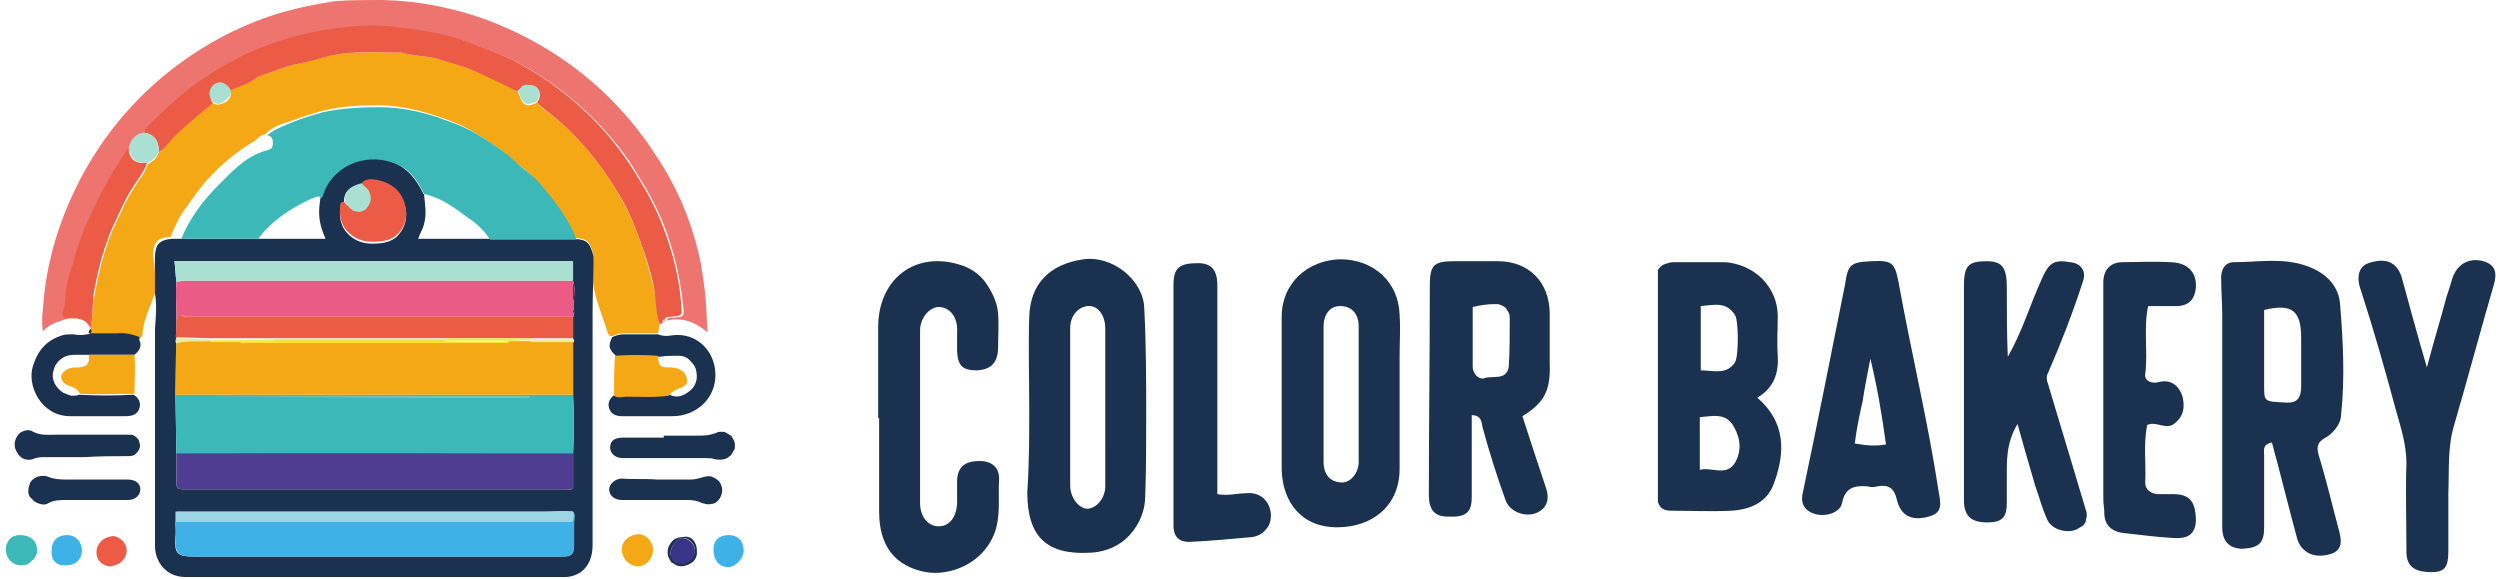<?xml version="1.0" encoding="utf-8"?>
<!-- Generator: Adobe Illustrator 24.2.3, SVG Export Plug-In . SVG Version: 6.00 Build 0)  -->
<svg version="1.1" id="Capa_1" xmlns="http://www.w3.org/2000/svg" xmlns:xlink="http://www.w3.org/1999/xlink" x="0px" y="0px"
	 viewBox="0 0 256.5 59.4" style="enable-background:new 0 0 256.5 59.4;" xml:space="preserve">
<style type="text/css">
	.st0{clip-path:url(#SVGID_2_);}
	.st1{fill:#F5A815;}
	.st2{fill:#1B3150;}
	.st3{fill:#ED746F;}
	.st4{fill:#EB5B45;}
	.st5{fill:#3EB2E6;}
	.st6{fill:#3BB8B7;}
	.st7{fill:#AAE0D2;}
	.st8{fill:#EA5C85;}
	.st9{fill:#4E3D90;}
	.st10{fill:#9ED5E4;}
	.st11{fill:#EDEC9A;}
	.st12{fill:#512A41;}
	.st13{fill:#383487;}
	.st14{fill:#5BAD87;}
	.st15{fill:#F8E234;}
	.st16{fill:#F3EA5F;}
</style>
<g>
	<defs>
		<rect id="SVGID_1_" x="-2" y="0" width="81" height="80"/>
	</defs>
	<clipPath id="SVGID_2_">
		<use xlink:href="#SVGID_1_"  style="overflow:visible;"/>
	</clipPath>
	<g class="st0">
		<path class="st1" d="M15.9,30.1c-0.5,1.4-1.2,2.7-1.3,4.3c0,0.1-0.1,0.2-0.2,0.3c-0.8-0.4-1.6-0.5-2.5-0.4c-0.8,0.1-1.6,0-2.4,0
			c-0.5,0-0.5-0.1-0.2-0.5c0.2-1.2,0.2-2.4,0.4-3.5c0.3-1.5,0.6-3.1,1.1-4.6c0.3-0.9,0.6-1.8,1-2.6c0.6-1.3,1.2-2.7,2-3.9
			c0.5-0.8,1.1-1.5,1.4-2.4c0.5-0.2,0.9-0.6,1.1-1.2c0.4-0.1,0.6-0.5,0.8-0.8c1.3-1.7,3.1-2.9,4.7-4.3c0.4,0.4,0.9,0.2,1.3,0
			c0.2-0.1,0.4-0.3,0.5-0.5c0.1-0.2,0.1-0.5,0-0.7c0.6-0.5,1.4-0.6,2.1-0.9c0.3-0.2,0.6-0.5,1-0.6c1.2-0.4,2.4-0.9,3.6-1.2
			c1.3-0.3,2.5-0.7,3.7-0.9c2.3-0.5,4.6-0.3,6.9-0.3c0.1,0,0.2,0,0.3,0c1.3,0.4,2.6,0.3,3.9,0.7c0.9,0.3,1.8,0.4,2.6,0.8
			c1.9,0.7,3.7,1.5,5.4,2.5c0.1,0.1,0.1,0.3,0.2,0.4c0.3,1,0.8,1.3,1.8,0.7c0.5,0.7,1.3,1.1,1.9,1.6c2.5,2.1,4.6,4.7,6.3,7.5
			c0.9,1.5,1.6,3,2.2,4.6c0.7,2,1.3,4,1.7,6c0.2,1,0.1,2.1,0.5,3.1c-0.1,0.3-0.1,0.6-0.2,0.9c-1.2,0-2.3,0-3.5,0
			c-0.4,0-0.8,0.1-1.2,0.3c-0.3,0-0.4-0.2-0.5-0.5c-0.4-1.4-1-2.7-1.3-4.1c-0.3-1.2-0.2-2.5-0.1-3.7c-0.4-1.5-0.6-1.7-2-1.8
			c-0.1-0.3-0.2-0.6-0.4-0.9c-0.9-1.9-2.3-3.6-3.7-5.2c-0.6-0.7-1.5-1.3-2.2-1.9c-1.2-1.1-2.5-1.9-3.9-2.8c-1.3-0.8-2.7-1.3-4.2-1.8
			c-1.9-0.6-3.8-1-5.8-1c-1.9,0-3.8,0.1-5.7,0.6c-1.1,0.3-2.1,0.6-3.1,1c-1,0.3-2,0.6-2.7,1.4c-0.6,0-0.8,0.6-1.3,0.8
			c-1.7,1-3.2,2.3-4.6,3.8c-0.8,0.9-1.5,1.9-2.2,2.9c-0.7,0.9-1.2,2-1.6,3c-1.4,0.1-1.8,0.6-1.8,2C16,27.7,15.9,28.9,15.9,30.1z"/>
		<path class="st2" d="M15.9,30.1c0-1.2,0-2.4,0-3.6c0-1.4,0.4-1.9,1.8-2h0.9l7.9,0h6.9c-0.7-1.6-0.8-2.6-0.5-4.3
			c0,0,0.1-0.1,0.1-0.1c0.8-3,4.2-4.6,7.2-3.5c1.6,0.6,2.5,1.8,3.2,3.2c0,0.1,0,0.1,0.1,0.1h0c0.1,1,0.3,2.1,0,3.1
			c-0.1,0.5-0.4,0.9-0.6,1.5h7.1l8.9,0c1.3,0.1,1.6,0.3,2,1.8c0,1.9-0.1,3.8-0.1,5.8c0,7.9,0,15.9,0,23.8c0,1.1-0.3,2.1-1.2,2.8
			c-0.5,0.3-1,0.5-1.6,0.5c-13,0-26,0-39,0c-1.9,0-3.1-1.5-3.1-3.2c0-7.4,0-14.9,0-22.3C16,32.5,16.1,31.3,15.9,30.1z M35.3,20.9
			c-0.4,0-0.3,0.3-0.4,0.5c-0.1,1,0.1,1.9,0.8,2.6c0.7,0.7,1.5,1,2.5,1c0.9,0,1.8-0.1,2.5-0.7c0.9-0.9,1.2-2.1,0.8-3.3
			c-0.4-1.4-1.4-2-2.6-2.3c-0.6-0.1-1.3-0.3-1.8,0.3C35.8,19.1,35.2,19.8,35.3,20.9z M58.8,34.8c0-0.7,0-1.5,0-2.2
			c0-0.1,0-0.3,0-0.4c0,0,0,0,0.1-0.1c0,0,0-0.1,0-0.1c0,0,0-0.1,0-0.1c0,0,0,0-0.1-0.1c0-0.3,0-0.6,0-1c0.2-0.6,0.2-1.3,0-1.9
			c0,0,0-0.1-0.1-0.1v-2H17.9c0.1,0.8,0.1,1.4,0.2,2.1c-0.1,1.3,0,2.6,0,3.9v1.9c-0.1,0.2-0.1,0.4,0,0.6L18,40.5l0.1,6
			c0,0.9,0,1.8,0,2.7c0,1,0,1,1,1c13,0,26,0,39,0c0.2,0,0.5,0.1,0.7-0.1v-3.6c0.1-2,0.1-4,0-6c0-1.8,0-3.7,0-5.5
			C58.8,35,58.8,34.9,58.8,34.8z M18,53.5c0,0.5,0.1,1.1,0,1.6c-0.1,1.7,0.1,2,2,2c9.4,0,18.8,0,28.3,0c3.1,0,6.3,0,9.4,0
			c0.9,0,1.2-0.2,1.2-1.2c0-0.8,0-1.5,0-2.3c0-0.4,0.1-0.8-0.1-1.1c-1-0.1-2,0-2.9,0c-11.6,0-23.2,0-34.8,0h-3V53.5z"/>
		<path class="st3" d="M6.9,32.7C6,33,5.1,33.2,4.4,34c-0.1-0.7-0.1-1.5,0-2.2c0.3-5,1.8-9.7,4.2-14.1c2.1-3.8,4.9-7.2,8.3-10
			c3.4-2.8,7.4-5,11.6-6.3c2-0.6,4-1,6-1.3C36,0,37.7,0,39.3,0c3.7,0.1,7.3,0.8,10.8,2.1c1.3,0.5,2.7,1.1,4,1.8
			c5.4,2.8,10,7,13.3,12.2c2.2,3.3,3.7,7,4.5,10.9c0.2,1.2,0.4,2.5,0.5,3.7c0.1,1.1,0.1,2.1,0.2,3.4c-1.3-1.1-2.7-1.6-4.2-1.2
			c0.1-0.3,0.3-0.3,0.6-0.3c1.2-0.1,1.2-0.1,1.1-1.2c-0.3-2.8-0.9-5.5-1.9-8.1c-0.7-1.8-1.6-3.5-2.6-5.1c-1.1-1.9-2.4-3.6-3.9-5.2
			c-1.5-1.6-3.1-3-4.9-4.3c-1.3-0.9-2.7-1.8-4.1-2.5c-1.5-0.7-3-1.2-4.5-1.8c-2.3-0.9-4.7-1.2-7.1-1.5c-2.7-0.4-5.5-0.1-8.3,0.4
			c-2.6,0.5-5.1,1.3-7.5,2.4c-2.2,1-4.3,2.3-6.2,3.9c-1.3,1-2.4,2-3.5,3.2c-0.3,0.3-0.6,0.5-0.6,0.9c-1,0.1-1.4,0.7-1.6,1.6
			c-0.4,0.7-0.9,1.4-1.3,2.1c-1.1,1.9-2.1,3.8-3,5.8C8.4,24.3,8,25.6,7.6,27c-0.3,1.2-0.8,2.5-0.8,3.8c0,0.3-0.1,0.7-0.2,1
			C6.4,32.2,6.5,32.5,6.9,32.7z"/>
		<path class="st4" d="M14.8,13.6c0.1-0.4,0.4-0.7,0.6-0.9c1.1-1.1,2.3-2.2,3.5-3.2c1.9-1.5,4-2.8,6.2-3.9c2.4-1.1,4.9-1.9,7.5-2.4
			c2.7-0.5,5.5-0.8,8.3-0.4c2.4,0.3,4.8,0.6,7.1,1.5c1.5,0.6,3,1.1,4.5,1.8c1.4,0.7,2.8,1.6,4.1,2.5c1.8,1.3,3.4,2.7,4.9,4.3
			c1.5,1.6,2.8,3.4,3.9,5.2c1,1.6,1.9,3.3,2.6,5.1c1,2.6,1.7,5.3,1.9,8.1c0.1,1.1,0.1,1.1-1.1,1.2c-0.2,0-0.5,0-0.6,0.3h0
			c-0.1,0-0.2,0-0.2,0.1l0,0L68,33.1l-0.3,0.2c-0.4-1-0.4-2.1-0.5-3.1c-0.3-2.1-1-4-1.7-6c-0.6-1.6-1.3-3.2-2.2-4.6
			c-1.7-2.8-3.8-5.4-6.3-7.5c-0.6-0.5-1.4-1-1.9-1.6c0.3-0.4,0.4-0.9,0.1-1.3c-0.3-0.5-0.8-0.4-1.3-0.4c-0.4,0-0.5,0.4-0.8,0.6
			c-1.8-0.9-3.6-1.8-5.4-2.5c-0.8-0.3-1.7-0.5-2.6-0.8c-1.3-0.4-2.6-0.3-3.9-0.7c-0.1,0-0.2,0-0.3,0c-2.3,0-4.6-0.2-6.9,0.3
			c-1.3,0.3-2.5,0.7-3.7,0.9c-1.2,0.3-2.4,0.8-3.6,1.2c-0.4,0.1-0.6,0.4-1,0.6c-0.7,0.4-1.4,0.5-2.1,0.9c-0.5-0.7-1.2-1-1.8-0.3
			c-0.5,0.5-0.2,1,0,1.6c-1.6,1.4-3.3,2.6-4.7,4.3c-0.2,0.3-0.5,0.6-0.8,0.7C16.3,14.4,15.8,13.8,14.8,13.6z"/>
		<path class="st2" d="M9.3,33.7c-0.3,0.4-0.3,0.5,0.2,0.5c0.8,0,1.6,0,2.4,0c0.9-0.1,1.7,0.1,2.5,0.4c0,0-0.1,0-0.1,0
			c0,0,0,0,0,0.1s0,0.1,0,0.1c0,0,0,0.1,0,0.1c0.3,0.6,0,1.1-0.5,1.5H9.1c-0.5,0-0.9,0-1.4,0c-0.5,0-1,0.1-1.4,0.4
			c-0.4,0.3-0.7,0.7-0.8,1.2c-0.3,0.9,0.2,1.8,1,2.3c0.2,0.1,0.5,0.2,0.8,0.3c0.3,0,0.6,0,0.8-0.1c1.9,0.1,3.7,0.1,5.6,0
			c0.5,0.3,0.8,0.8,0.6,1.4c-0.2,0.6-0.7,0.8-1.4,0.8c-1.9,0-3.8,0-5.7,0c-3,0-4.5-3.2-3.8-5.2c0.5-1.6,1.4-2.6,3-3.1
			c0.3-0.1,0.7-0.1,1.1-0.1c0.5,0.1,1,0.1,1.4,0C9.3,34.3,9.5,34.1,9.3,33.7L9.3,33.7z"/>
		<path class="st2" d="M62.8,34.6c0.4-0.2,0.8-0.3,1.2-0.3c1.2,0,2.3,0,3.5,0c0.5,0.2,1,0.2,1.5,0.1c2.4-0.3,4.3,1.5,4.4,3.9
			c0.1,2.6-2,4.4-4.4,4.4c-1.7,0-3.5,0-5.2,0c-0.6,0-1.1-0.2-1.3-0.8c-0.2-0.6,0.1-1.1,0.6-1.4c0.4,0.2,0.8,0.1,1.3,0.1
			c1.4,0,2.8,0.1,4.3-0.1c0.8,0.4,1.5,0.1,2.2-0.5c0.6-0.6,0.7-1.3,0.5-2.1c-0.1-0.4-0.4-0.7-0.7-1c-0.3-0.3-0.7-0.4-1.1-0.4
			c-0.6,0-1.3,0-1.9,0.1c-1.5,0-3-0.1-4.4,0C62.4,35.8,62.4,35.5,62.8,34.6z"/>
		<path class="st4" d="M9.3,33.7c-0.5-1.1-1.5-1.1-2.5-1c-0.4-0.2-0.5-0.5-0.3-0.9c0.1-0.3,0.2-0.6,0.2-1c0-1.3,0.4-2.6,0.8-3.8
			c0.3-1.3,0.8-2.6,1.3-3.9c0.9-2,1.9-4,3-5.8c0.4-0.7,0.9-1.4,1.3-2.1c0.3,1.3,0.8,1.6,2,1.5c-0.3,0.9-0.9,1.6-1.4,2.4
			c-0.8,1.2-1.4,2.6-2,3.9c-0.4,0.8-0.7,1.7-1,2.6c-0.5,1.5-0.8,3-1.1,4.6C9.5,31.4,9.5,32.5,9.3,33.7z"/>
		<path class="st2" d="M8.7,46.9h-4c-0.4,0-0.9,0-1.3,0.2c-0.3,0.1-0.6,0.1-0.9,0C2.2,47,2,46.8,1.8,46.5c-0.2-0.3-0.3-0.6-0.3-0.9
			c0-0.3,0.1-0.6,0.3-0.9c0.2-0.3,0.4-0.4,0.7-0.5c0.3-0.1,0.6-0.1,0.9,0.1c0.8,0.4,1.5,0.3,2.3,0.3c2.5,0,5,0,7.5,0
			c0.3,0,0.5,0,0.7,0.2c0.2,0.1,0.4,0.4,0.4,0.6c0.2,0.5-0.1,0.9-0.4,1.2c-0.2,0.2-0.6,0.2-0.8,0.2C11.6,46.8,10.2,46.8,8.7,46.9
			L8.7,46.9z"/>
		<path class="st2" d="M68.1,44.7c1.1,0,2.2,0,3.3,0c0.7,0,1.4,0,2.1-0.3c0.2-0.1,0.3-0.1,0.5-0.1c0.2,0,0.4,0,0.5,0.1
			c0.2,0.1,0.3,0.2,0.5,0.3c0.1,0.1,0.2,0.3,0.3,0.5c0.1,0.2,0.1,0.3,0.1,0.5c0,0.2,0,0.4-0.1,0.5c-0.1,0.2-0.2,0.3-0.3,0.5
			c-0.1,0.1-0.3,0.2-0.4,0.3c-0.4,0.2-0.9,0.2-1.3,0.1c-0.3-0.1-0.6-0.1-0.9-0.1c-2.8,0-5.7,0-8.5,0c-0.8,0-1.3-0.5-1.3-1.1
			c0-0.7,0.5-1,1.3-1H68.1z"/>
		<path class="st2" d="M67.4,49.2c1.2,0,2.4,0,3.5,0c0.4,0,0.7-0.1,1.1-0.2c0.3-0.1,0.7-0.2,1-0.1c0.3,0.1,0.6,0.3,0.8,0.5
			c0.2,0.3,0.3,0.6,0.3,0.9c0,0.3-0.1,0.6-0.3,0.9c-0.2,0.3-0.5,0.5-0.8,0.5c-0.3,0.1-0.7,0-1-0.1c-0.4-0.2-0.9-0.3-1.4-0.3
			c-2.3,0-4.5,0-6.8,0c-0.8,0-1.3-0.5-1.3-1.1c0-0.5,0.6-1.1,1.3-1.1C65,49.2,66.2,49.1,67.4,49.2L67.4,49.2z"/>
		<path class="st2" d="M9.4,51.3H6.8c-0.6,0-1.2,0-1.8,0.3c-0.3,0.2-0.6,0.2-0.9,0.1c-0.3-0.1-0.6-0.2-0.8-0.5
			C3,51,2.9,50.7,2.9,50.4c0-0.3,0.1-0.6,0.2-0.9c0.2-0.3,0.5-0.5,0.8-0.6c0.3-0.1,0.7-0.1,1,0c0.7,0.3,1.4,0.3,2.1,0.3
			c2,0,4.1,0,6.1,0c0.8,0,1.3,0.4,1.3,1c0,0.6-0.5,1.1-1.3,1.1C11.9,51.3,10.6,51.3,9.4,51.3L9.4,51.3z"/>
		<path class="st1" d="M9.1,36.4h4.7c0.1,1.3,0,2.7,0,4c-1.9,0-3.7,0.1-5.6,0c-0.3-0.7-1-0.7-1.5-1c-0.5-0.4-0.6-0.9-0.1-1.3
			c0.4-0.4,1-0.4,1.5-0.4C9,37.6,9.2,37.3,9.1,36.4z"/>
		<path class="st1" d="M63.1,36.5c1.5-0.1,3-0.1,4.4,0c0.1,1.1,0.2,1.2,1.3,1.2c0.4,0,0.8,0.1,1.1,0.3c0.2,0.1,0.3,0.2,0.4,0.4
			c0.1,0.2,0.2,0.4,0.2,0.6c0,0.1,0,0.3-0.1,0.4s-0.2,0.2-0.3,0.3c-0.6,0.2-1.1,0.4-1.5,0.9c-1.4,0.2-2.8,0.1-4.3,0.1
			c-0.4,0-0.9,0.2-1.3-0.1C63,39.1,63,37.8,63.1,36.5z"/>
		<path class="st1" d="M65.5,54.8c0.8,0,1.5,0.8,1.5,1.6c0,0.9-0.7,1.7-1.5,1.7c-0.5,0-0.9-0.2-1.2-0.5c-0.3-0.3-0.5-0.8-0.5-1.2
			C63.8,55.5,64.5,54.9,65.5,54.8z"/>
		<path class="st5" d="M74.8,54.9c0.9,0,1.5,0.6,1.5,1.6c0,0.8-0.8,1.6-1.5,1.7c-1,0-1.6-0.7-1.6-1.8C73.2,55.4,73.8,54.9,74.8,54.9
			z"/>
		<path class="st5" d="M6.9,54.9c0.9,0,1.5,0.7,1.5,1.6c0,0.9-0.7,1.6-1.8,1.5c-0.9,0-1.4-0.6-1.3-1.6C5.3,55.5,5.9,54.9,6.9,54.9z"
			/>
		<path class="st6" d="M3.8,56.4c0,0.2,0,0.4-0.1,0.6c-0.1,0.2-0.2,0.4-0.4,0.5c-0.2,0.2-0.3,0.3-0.5,0.4C2.6,58,2.3,58,2.1,58
			c-0.8,0-1.5-0.7-1.5-1.6c0-0.2,0-0.4,0.1-0.6c0.1-0.2,0.2-0.4,0.3-0.5c0.1-0.1,0.3-0.3,0.5-0.3c0.2-0.1,0.4-0.1,0.6-0.1
			C3.1,54.9,3.8,55.5,3.8,56.4z"/>
		<path class="st4" d="M13,56.5c0,0.4-0.2,0.8-0.5,1.1c-0.3,0.3-0.7,0.4-1.1,0.5c-0.2,0-0.4,0-0.6-0.1s-0.4-0.2-0.5-0.3
			c-0.1-0.2-0.3-0.3-0.3-0.5c-0.1-0.2-0.1-0.4-0.1-0.6c0-0.4,0.2-0.8,0.5-1.1c0.3-0.3,0.7-0.4,1.1-0.5c0.4,0,0.8,0.2,1.1,0.5
			C12.8,55.7,13,56.1,13,56.5z"/>
		<path class="st2" d="M71.5,56.5c0.1,1.1-0.8,1.5-1.5,1.6c-0.2,0-0.4,0-0.6-0.1c-0.2-0.1-0.3-0.2-0.5-0.3c-0.1-0.1-0.2-0.3-0.3-0.5
			c-0.1-0.2-0.1-0.4-0.1-0.6c0-0.4,0.2-0.8,0.5-1.1s0.7-0.4,1.1-0.4C70.9,54.9,71.5,55.6,71.5,56.5z M70,55.2
			c-0.5,0-1.2,0.9-1.2,1.5c0,0.1,0,0.3,0.1,0.4c0.1,0.1,0.1,0.3,0.2,0.4c0.1,0.1,0.2,0.2,0.4,0.2c0.1,0.1,0.3,0.1,0.4,0.1
			c0.7,0,1.4-0.7,1.4-1.4C71.3,55.8,70.6,55.1,70,55.2z"/>
		<path class="st3" d="M68.1,33c0-0.1,0.1-0.2,0.2-0.1L68.1,33z"/>
		<path class="st6" d="M43.5,19.9c-0.7-1.5-1.6-2.7-3.2-3.2c-3-1.1-6.4,0.5-7.2,3.5c0,0-0.1,0.1-0.1,0.1c-0.4-0.3-0.7,0-1.1,0.1
			c-2.1,1-4,2.2-5.4,4.1l-7.9,0c0.9-2.2,2.3-4,4-5.7c1.4-1.4,2.8-2.9,4.9-3.4c0.4-0.1,0.5-0.4,0.5-0.7c0-0.4-0.1-0.8-0.6-0.8
			c0.8-0.7,1.8-1,2.7-1.4c1-0.4,2-0.7,3.1-1C35.1,11.1,37,11,39,11c2,0,3.9,0.4,5.8,1c1.4,0.5,2.9,1,4.2,1.8
			c1.3,0.8,2.7,1.7,3.9,2.8c0.7,0.7,1.5,1.2,2.2,1.9c1.4,1.6,2.7,3.2,3.7,5.2c0.1,0.3,0.2,0.6,0.4,0.9l-8.9,0
			c-0.6-0.9-1.3-1.6-2.2-2.2C46.6,21.3,45.3,20.3,43.5,19.9l0.1,0.1L43.5,19.9z"/>
		<path class="st7" d="M15.2,16.7c-1.2,0.1-1.7-0.2-2-1.5c0.2-0.9,0.7-1.5,1.6-1.6c1,0.2,1.5,0.8,1.5,1.9
			C16.1,16.1,15.7,16.4,15.2,16.7z"/>
		<path class="st7" d="M53.1,9.3c0.3-0.1,0.4-0.6,0.8-0.6c0.5,0,1,0,1.3,0.4c0.3,0.4,0.1,0.9-0.1,1.3c-1,0.5-1.5,0.3-1.8-0.7
			C53.2,9.5,53.1,9.4,53.1,9.3z"/>
		<path class="st7" d="M21.8,10.4c-0.3-0.5-0.5-1,0-1.6c0.6-0.6,1.3-0.4,1.8,0.3c0.1,0.2,0.1,0.5,0,0.7c-0.1,0.2-0.3,0.4-0.5,0.5
			C22.7,10.7,22.2,10.8,21.8,10.4z"/>
		<path class="st6" d="M18.1,46.5l-0.1-6c0.2,0,0.5,0,0.7,0h40.1c0.1,2,0.1,4,0,6c-2.4,0-4.8,0-7.2,0C40.4,46.6,29.3,46.6,18.1,46.5
			z M21.8,40.7L21.8,40.7l32.5,0.1v-0.1H21.8z"/>
		<path class="st1" d="M58.8,40.5H18.7c-0.2,0-0.5,0-0.7,0c0-1.8,0-3.5,0.1-5.3c1.2-0.3,2.4-0.2,3.5-0.2l2.9,0
			c0.2,0.2,0.5,0.1,0.7,0.1c8.8,0,17.6,0,26.3,0c0.2,0,0.5,0.1,0.7-0.1l2.2,0l4.4,0C58.8,36.9,58.8,38.7,58.8,40.5z"/>
		<path class="st8" d="M18.1,32.8c0-1.3-0.1-2.6,0-3.9c0.3,0,0.5-0.1,0.8-0.1l39.9,0c0,0,0,0.1,0.1,0.1v1.9c0,0.3,0,0.6,0,1
			c0,0.1,0,0.2,0,0.3c0,0.1,0,0.3,0,0.4c0,0-0.1,0-0.1,0c-13.2,0-26.3,0-39.5,0c-0.3,0-0.5-0.1-0.7-0.2L18.1,32.8z"/>
		<path class="st5" d="M58.8,52.5c0.3,0.3,0.1,0.7,0.1,1.1c0,0.8,0,1.5,0,2.3c0,0.9-0.2,1.2-1.2,1.2c-3.1,0-6.3,0-9.4,0
			c-9.4,0-18.8,0-28.3,0c-1.9,0-2-0.3-2-2c0-0.5,0-1.1,0-1.6h40.7C58.9,53.1,58.8,52.8,58.8,52.5z"/>
		<path class="st9" d="M18.1,46.5c11.2,0,22.4,0,33.5,0c2.4,0,4.8,0,7.2,0v3.6c-0.2,0.2-0.5,0.1-0.7,0.1c-13,0-26,0-39,0
			c-1,0-1,0-1-1C18.1,48.3,18.1,47.4,18.1,46.5z"/>
		<path class="st4" d="M18.1,32.8l0.4-0.5c0.2,0.1,0.4,0.2,0.7,0.2c13.2,0,26.3,0,39.5,0c0,0,0.1,0,0.1,0c0,0.7,0,1.5,0,2.2l-4.4,0
			l-8.8,0c-2.2,0-4.4,0-6.7,0c-3.6,0-7.2,0-10.8,0l-6.6,0l-3.5-0.1C18.1,34.1,18.1,33.4,18.1,32.8z"/>
		<path class="st7" d="M58.8,28.8l-39.9,0c-0.3,0-0.5,0-0.8,0.1c-0.1-0.7-0.1-1.4-0.2-2.1h40.9V28.8z"/>
		<path class="st10" d="M58.8,52.5c0,0.3,0.1,0.6-0.1,1H18v-1h3c11.6,0,23.2,0,34.8,0C56.9,52.5,57.8,52.4,58.8,52.5z"/>
		<path class="st4" d="M37.1,18.8c0.5-0.6,1.3-0.4,1.8-0.3c1.2,0.3,2.2,1,2.6,2.3c0.4,1.3,0.1,2.5-0.8,3.3c-0.6,0.6-1.6,0.7-2.5,0.7
			c-1,0-1.8-0.3-2.5-1c-0.7-0.7-0.9-1.6-0.8-2.6c0-0.2,0-0.5,0.4-0.5c0.1,0.1,0.2,0.3,0.4,0.4c0.2,0.3,0.5,0.4,0.8,0.5
			s0.7,0,0.9-0.2c0.3-0.2,0.5-0.5,0.5-0.8c0.1-0.3,0-0.7-0.1-1C37.7,19.3,37.3,19.2,37.1,18.8z"/>
		<path class="st7" d="M37.1,18.8c0.2,0.3,0.6,0.5,0.8,0.9c0.1,0.3,0.2,0.6,0.1,1c-0.1,0.3-0.3,0.6-0.5,0.8
			c-0.3,0.2-0.6,0.3-0.9,0.2c-0.3,0-0.6-0.2-0.8-0.5c-0.1-0.1-0.2-0.3-0.4-0.4C35.2,19.8,35.8,19.1,37.1,18.8z"/>
		<path class="st11" d="M54.5,34.8l4.4,0l0,0.3l-4.4,0C54.5,34.9,54.5,34.9,54.5,34.8z"/>
		<path class="st11" d="M18.1,34.7l3.5,0.1c0,0.1,0,0.2,0,0.2c-1.2,0.1-2.4-0.1-3.5,0.2C18,35.1,18,34.9,18.1,34.7z"/>
		<path class="st12" d="M58.8,30.9V29C59,29.6,59,30.3,58.8,30.9z"/>
		<path class="st12" d="M58.8,32.1c0-0.1,0-0.2,0-0.3c0,0,0,0,0.1,0.1c0,0,0,0.1,0,0.1C58.9,32,58.9,32,58.8,32.1
			C58.9,32.1,58.9,32.1,58.8,32.1z"/>
		<path class="st7" d="M43.5,19.9l0.1,0.1C43.5,20.1,43.5,20,43.5,19.9z"/>
		<path class="st13" d="M70,55.2c0.6,0,1.3,0.6,1.3,1.3c0,0.7-0.7,1.4-1.4,1.4c-0.1,0-0.3,0-0.4-0.1c-0.1-0.1-0.3-0.1-0.4-0.2
			s-0.2-0.2-0.2-0.4c-0.1-0.1-0.1-0.3-0.1-0.4C68.8,56,69.5,55.2,70,55.2z"/>
		<path class="st14" d="M21.8,40.7h32.5v0.1L21.8,40.7L21.8,40.7z"/>
		<path class="st15" d="M28.2,34.8c3.6,0,7.2,0,10.8,0c2.2,0,4.4,0,6.7,0c0.1,0.4,0.4,0.3,0.7,0.3c2,0,3.9,0,5.9,0
			c-0.2,0.2-0.5,0.1-0.7,0.1c-8.8,0-17.6,0-26.3,0c-0.2,0-0.5,0.1-0.7-0.1c1,0,2.1,0,3.1,0C27.8,35,28.1,35.1,28.2,34.8z"/>
		<path class="st16" d="M52.3,35c-2,0-3.9,0-5.9,0c-0.2,0-0.6,0.2-0.7-0.3l8.8,0c0,0.1,0,0.2,0,0.2L52.3,35z"/>
		<path class="st16" d="M28.2,34.8c-0.1,0.4-0.4,0.3-0.6,0.3c-1,0-2.1,0-3.1,0l-2.9,0c0-0.1,0-0.2,0-0.2L28.2,34.8z"/>
	</g>
</g>
<path class="st2" d="M233.1,45.4c-1,0.2-0.8,0.8-0.8,1.3c0,2.5,0,5,0,7.4c0,1.6-0.5,2.1-2.2,2.2c-1.3,0-2.1-0.7-2.1-2.2
	c0-7.3,0-14.6,0-21.9c0-1.1-0.1-2.2-0.1-3.4c-0.1-1,0.3-1.9,1.3-1.9c2.5,0,5-0.5,7.5,0.4c2,0.7,3.3,2.1,3.4,4
	c0.3,3.7,0.5,7.5,0.1,11.2c0,0.5-0.2,1-0.5,1.4c-0.3,0.4-0.7,0.8-1.1,1c-0.7,0.4-1,0.8-0.7,1.8c0.8,2.6,1.4,5.2,2.1,7.8
	c0.3,1.1,0.3,2.1-1.1,2.4c-1.6,0.4-2.8-0.3-3.2-1.6C234.8,52,234,48.7,233.1,45.4z M232.3,31.8v7.8c0,1.6,0,1.6,2.2,1.7
	c1.3,0.1,1.6-0.6,1.6-1.7c0-1.6,0-3.3,0-4.9C236.1,31.9,235.2,31.1,232.3,31.8L232.3,31.8z"/>
<path class="st2" d="M105.6,41.9c0-3.1-0.1-6.3,0-9.4c0.1-3.3,2-5.4,5.6-5.9c2.9-0.4,6.1,2.1,6.2,5c0.2,3.7,0.2,7.5,0.2,11.2
	c0,2.7,0,5.4-0.1,8.1c0,1.5-0.6,2.9-1.6,4c-1,1.1-2.4,1.7-3.9,1.8c-4.6,0.3-6.6-1.6-6.6-6.2C105.6,47.6,105.6,44.8,105.6,41.9
	L105.6,41.9z M113.4,41.7c0-2.7,0-5.3,0-8c0-1.4-0.8-2.4-1.8-2.3s-1.8,1-1.8,2.3c0,5.4,0,10.7,0,16.1c0,1.2,0.8,2.3,1.7,2.4
	c1,0,1.9-1.1,1.9-2.3C113.4,47.1,113.4,44.4,113.4,41.7z"/>
<path class="st2" d="M170.1,27.7c0.2-0.3,0.4-0.5,0.7-0.6c0.3-0.1,0.6-0.2,0.9-0.2c1.8,0,3.5,0,5.3,0c1.4,0.1,2.8,0.7,3.8,1.7
	c1,1,1.6,2.4,1.6,3.8c0,1.4-0.1,2.7,0,4.1c0.1,1.8-0.4,3.3-2.1,4.3c2.9,2.5,2.9,5.6,1.7,8.8c-0.7,2-2.5,2.7-4.4,2.8
	c-2,0.1-4.1,0-6.1,0c-0.7,0-1.2-0.2-1.4-0.9L170.1,27.7z M174.5,31.4V38c1.3,0,2.6,0.5,3.5-0.8c0.4-0.6,0.4-4.3,0-4.9
	C177.1,30.9,175.8,31.3,174.5,31.4z M174.4,48.2c1.3-0.3,2.7,0.7,3.6-0.7c0.7-1.2,0.6-2.5-0.1-3.7c-0.8-1.5-2.2-1.1-3.5-1V48.2z"/>
<path class="st2" d="M156.2,42.7c0.8,2.5,1.6,4.9,2.4,7.3c0.4,1.1,0.2,2.1-0.9,2.6s-2.7,0-3.2-1.2c-0.9-2.5-1.7-5-2.4-7.6
	c-0.1-0.5-0.1-1.2-1.1-1.2v5.3c0,1,0,2.1,0,3.1c0,1.6-0.6,2.1-2.5,2c-1.3,0-1.9-0.7-1.9-2.2c0-7.2,0.1-14.3,0.1-21.5
	c0-2.1,0.4-2.5,2.5-2.5c1.5,0,3,0,4.5,0c3.2,0,5.3,2.2,5.3,5.4c0,1.7,0,3.4,0,5.1C159.1,40,158.5,41.3,156.2,42.7z M151.1,31.5
	c0,2,0,4.1,0,6.1c0,0.9,0.8,1.4,1.2,1.2c0.8-0.3,2.3,0.3,2.5-1.2c0.1-1.6,0.1-3.3,0.1-4.9c0-0.2,0-0.4-0.1-0.6
	c-0.1-0.2-0.2-0.3-0.3-0.5c-0.1-0.1-0.3-0.2-0.5-0.3c-0.2-0.1-0.4-0.1-0.6-0.1C152.7,31.2,151.9,31.3,151.1,31.5L151.1,31.5z"/>
<path class="st2" d="M143.6,40.7v7.4c0,3.8-2.8,6-6.4,6c-3.7,0-5.6-2.6-5.7-5.9c0-5.2,0-10.5,0-15.7c0-3.4,2.6-5.8,6-5.9
	c3.4,0,6,2.3,6.1,5.7c0.1,1.4,0,2.8,0,4.2L143.6,40.7L143.6,40.7z M139.4,40.4c0-2.3,0-4.6,0-6.9c0-1.3-0.7-2.1-1.9-2.1
	c-1,0-1.7,0.8-1.7,2.1c0,4.6,0,9.3,0,13.9c0,1.3,0.7,2.1,1.9,2.1c0.9,0,1.7-1,1.7-2.1C139.4,45,139.4,42.7,139.4,40.4z"/>
<path class="st2" d="M207,43.5c-1.2,2-1.1,3.8-1.1,5.7c0,0.8,0,1.6,0,2.4c0,1.5-0.5,2-2,2c-1.6,0-2.3-0.6-2.4-2c0-0.9,0-1.8,0-2.7
	c0-6.5,0-13,0-19.5c0-2.1,0.4-2.6,2.3-2.6c1.6,0,2.1,0.6,2.1,2.7c0,2.4,0,4.7,0.1,7.1c1.5-2.6,2.3-5.4,3.5-8c0.7-1.6,1.2-2,2.9-1.7
	c1.1,0.1,1.7,0.9,1.3,2c-1,3.1-2.2,6.2-3.5,9.2c-0.1,0.2-0.2,0.4-0.2,0.6c0,0.2,0,0.4,0.1,0.6c1.3,4.3,2.6,8.7,3.9,13
	c0.1,0.2,0.1,0.4,0.1,0.6c0,0.2-0.1,0.4-0.1,0.6c-0.1,0.2-0.2,0.4-0.4,0.5c-0.2,0.1-0.3,0.2-0.5,0.3c-1.1,0.5-2.7,0-3.1-1.1
	c-0.5-1.1-0.8-2.3-1.2-3.4C208.2,47.7,207.6,45.7,207,43.5z"/>
<path class="st2" d="M90.1,42.9c0-3.2,0-6.4,0-9.5c0.1-4.9,3.9-7.7,8.5-6.2c1,0.3,2,1,2.6,1.9s1.1,1.9,1.2,3c0.1,1.3,0,2.5,0,3.8
	c-0.1,1.4-0.8,2-2.1,2.1c-1.5,0-2-0.4-2.1-1.9c0-0.7,0-1.3,0-2c0.1-1.5-0.7-2.6-1.9-2.6c-0.9,0-1.9,1.1-1.9,2.4c0,1.5,0,2.9,0,4.4
	c0,4.4,0,8.9,0,13.3c0,1.4,0.8,2.4,1.9,2.4c1.1,0,1.8-0.9,1.9-2.3c0-0.8,0-1.7,0-2.5c0.1-1.3,0.8-1.9,2.3-1.9c1.3,0,2.1,0.7,2,2
	c-0.1,1.8,0.2,3.7-0.5,5.5c-1.3,3.2-4.7,4.3-7,3.9c-3.2-0.6-4.8-2.7-4.8-6.2c0-1.6,0-3.2,0-4.8V42.9L90.1,42.9z"/>
<path class="st2" d="M192,26.8c2.1-0.1,2.4,0.1,2.8,2.2c1.3,7.2,3,14.2,4.1,21.4c0.2,1.2,0.5,2.2-1,2.6c-1.8,0.5-2.9-0.1-3.3-1.8
	c-0.3-1.2-0.9-1.5-2-1.3c-0.3,0.1-0.6,0.1-1,0c-1.3-0.1-2.3,0.1-2.6,1.7c-0.2,1-1.7,1.5-2.9,1.1c-1.1-0.4-1.4-1.2-1.1-2.3
	c1.5-7.1,2.9-14.2,4.3-21.2C189.6,27.1,189.9,26.9,192,26.8z M190.3,45.5c1.1,0.2,2.1,0.3,3.2,0.1c-0.4-3-0.9-5.9-1.6-8.8
	c-0.3,1.6-0.6,3-0.8,4.4C190.8,42.5,190.5,43.9,190.3,45.5z"/>
<path class="st2" d="M249,37.7c0.7-2.7,1.4-4.9,2-7.2c0.2-0.6,0.4-1.2,0.6-1.9c0.5-1.6,1.9-2.3,3.5-1.7c0.9,0.4,1.1,1.1,0.8,2.2
	c-1.4,4.8-2.7,9.7-4.1,14.5c-0.7,2.3-0.5,4.6-0.6,7c0,2,0,4,0,6c0,1.6-0.4,2.1-1.7,2.1c-1.8,0-2.6-0.6-2.6-2.1c0-3-0.1-6.1,0-9.1
	c0-1.9-0.6-3.7-1.1-5.5c-1.1-4.1-2.3-8.3-3.6-12.3c-0.5-1.4-0.1-2.4,0.8-2.7c1.8-0.6,2.9-0.1,3.4,1.4C247.2,31.3,248,34.3,249,37.7z
	"/>
<path class="st2" d="M220.3,43.6c-0.4,2-0.1,4-0.2,5.9c0,0.8,0.6,1.1,1.2,1.2c0.6,0,1.1,0,1.7,0c1.7,0,2.3,0.8,2.3,2.8
	c-0.1,1.3-0.8,1.8-2.3,1.7c-1.7-0.1-3.3-0.3-5-0.5c-1.3-0.1-2.1-0.8-2.1-2.1c0-0.5-0.1-0.9-0.1-1.4c0-7.4,0-14.8,0-22.2
	c0-1.3,0.7-2.1,2-2.1c1.6,0,3.2-0.1,4.8,0c1.8,0,2.8,1,2.7,2.6c-0.1,1.1-0.6,1.8-1.8,1.9c-1,0-2,0-3.1,0c-0.5,2.4,0,4.7-0.3,7
	c-0.1,0.7,0.7,1,1.4,0.8c1.2-0.3,2,0.3,2.4,1.4c0.3,1.1,0.2,2.2-1,3C222,44,221.2,43.2,220.3,43.6z"/>
<path class="st2" d="M124.9,50.7c1.1,0.2,2.1-0.1,3.1-0.1c1.3-0.1,2.3,0.8,2.4,2.2c0,0.5-0.1,1.1-0.5,1.5c-0.3,0.4-0.8,0.7-1.4,0.8
	c-2.2,0.2-4.3,0.4-6.5,0.5c-1,0-1.6-0.5-1.6-1.7c0-8.2,0-16.5,0-24.7c0-1.7,0.6-2.2,2.5-2.2c1.4,0,2,0.7,2,2.3c0,6.7,0,13.4,0,20.1
	L124.9,50.7z"/>
</svg>
